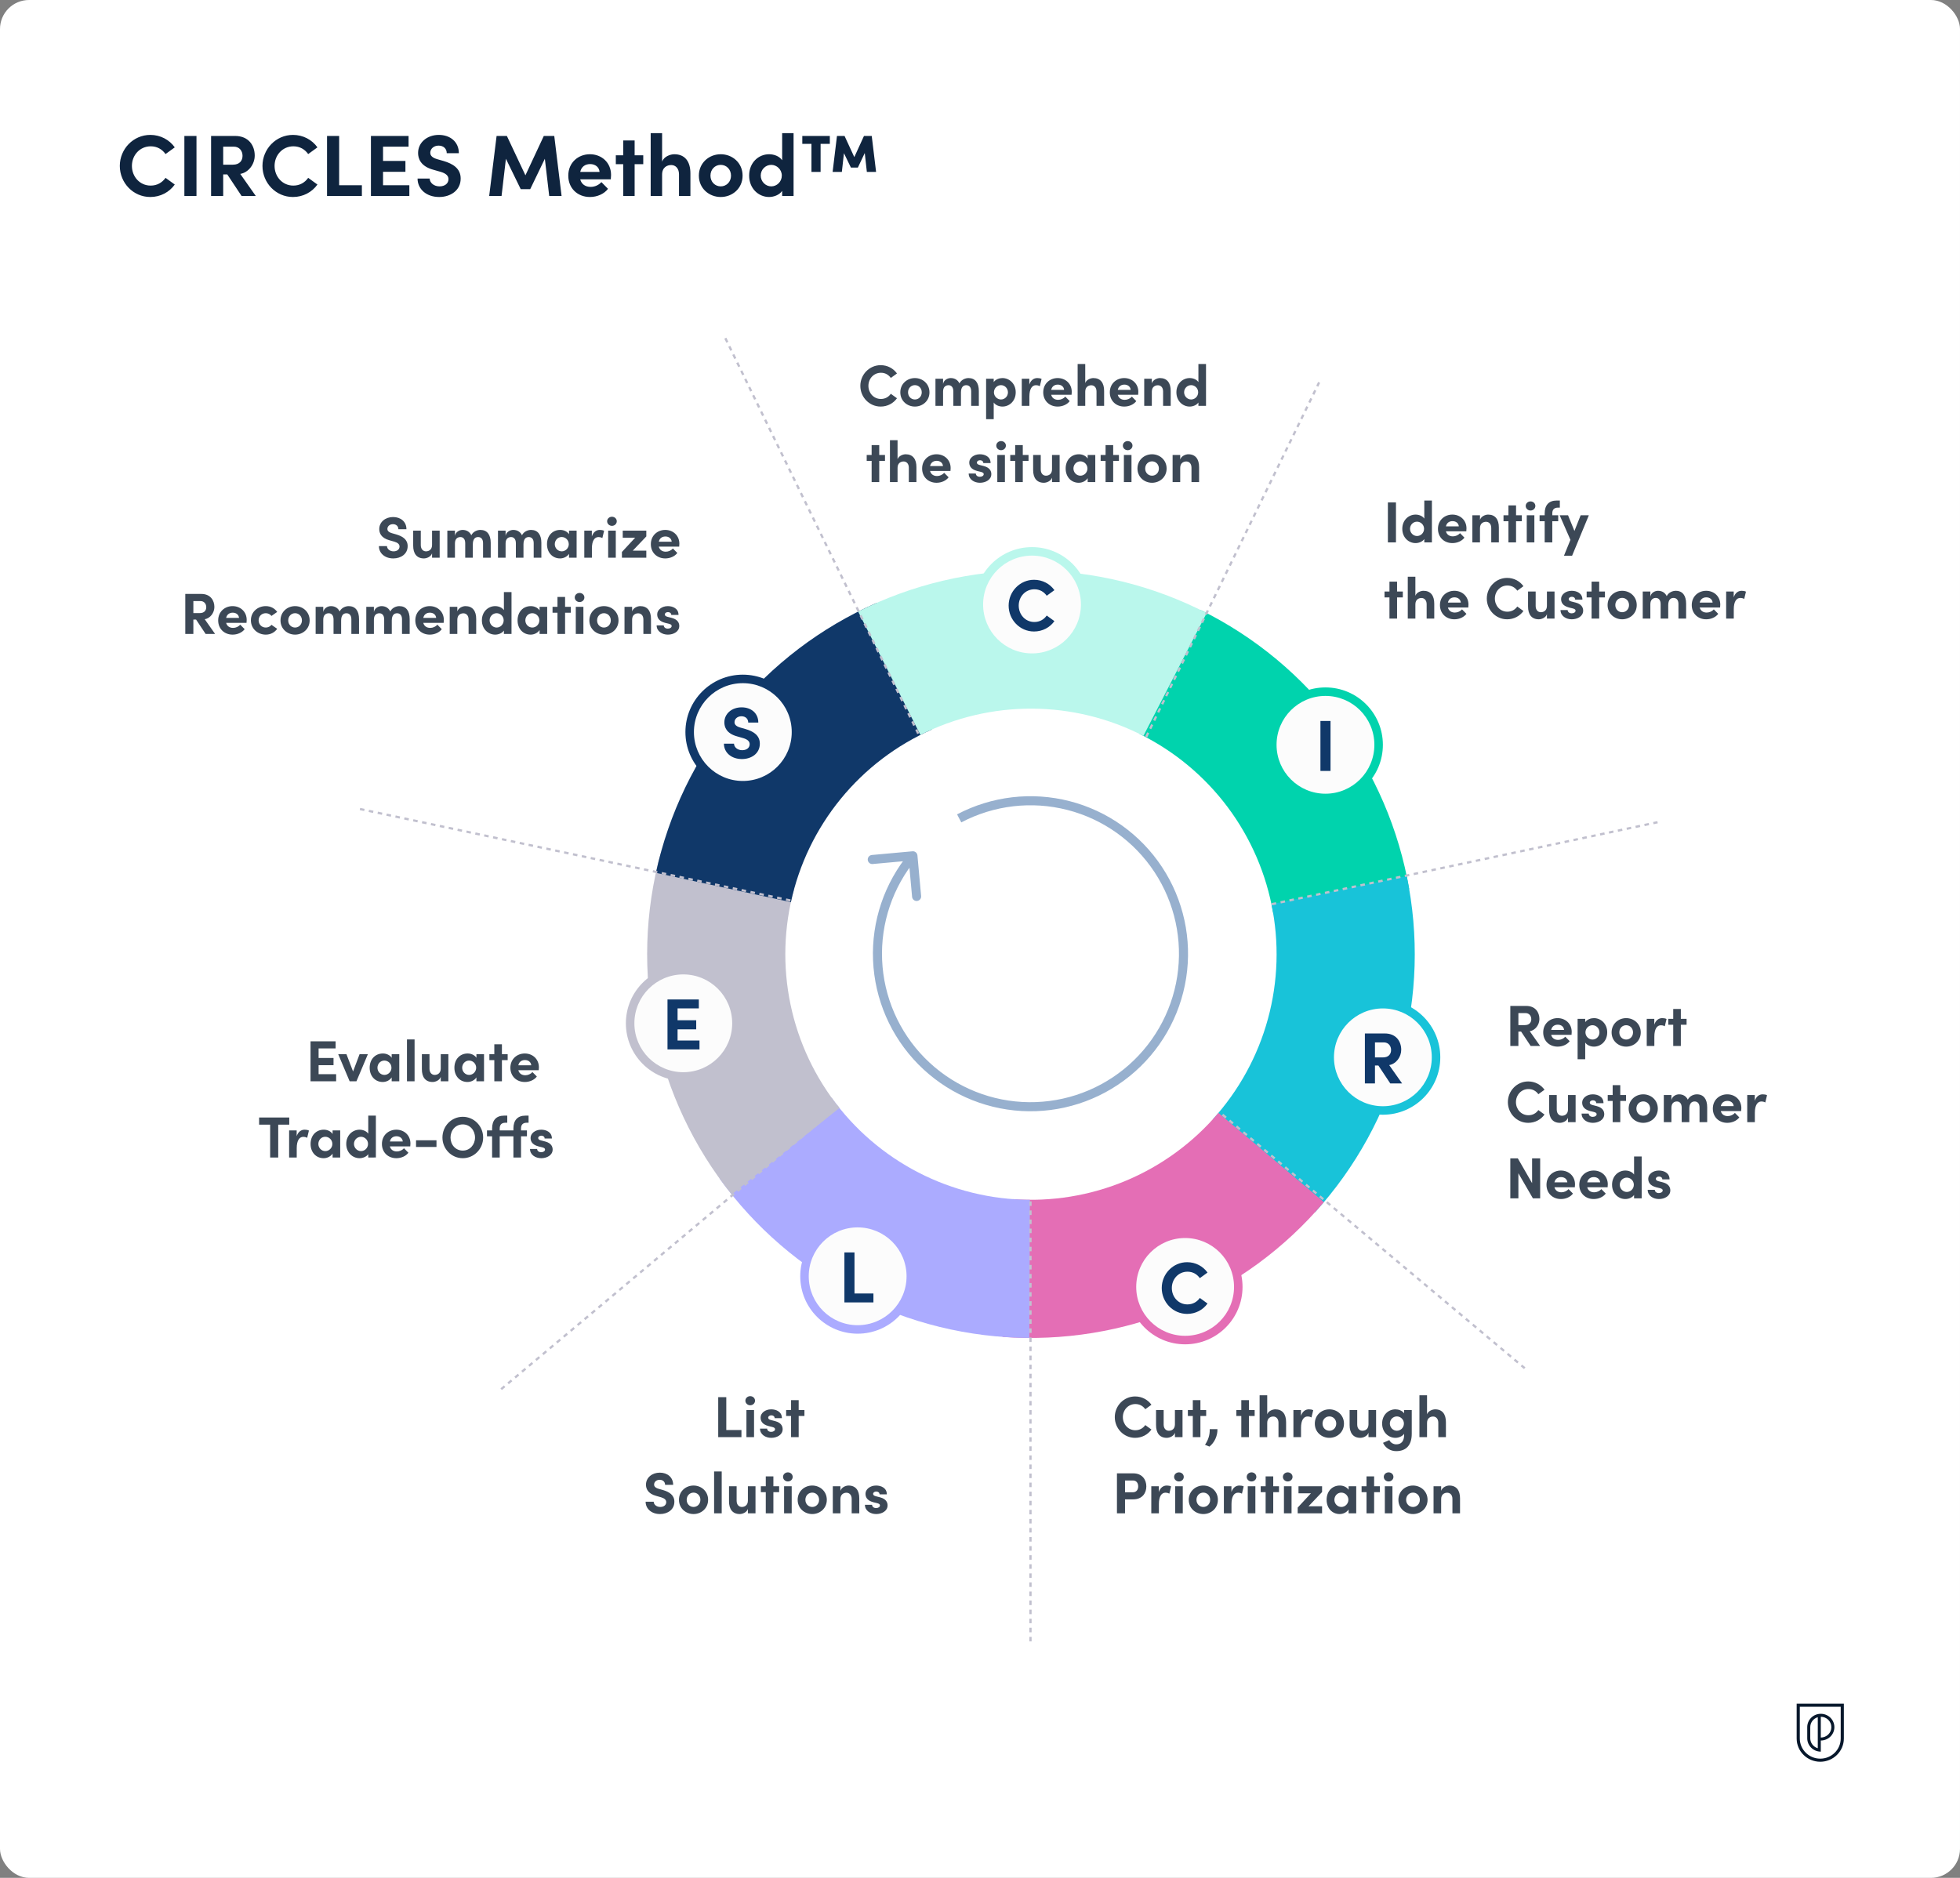 <svg width="1080" height="1035" viewBox="0 0 1080 1035" fill="none" xmlns="http://www.w3.org/2000/svg"><rect x="0" y="0" width="1080" height="1035" fill="#808080" stroke="none"/><rect width="1080" height="1035" rx="16" fill="#fff"/><path d="M82.816 108.576c-9.36.0-16.8-7.728-16.8-17.136.0-9.312 7.44-17.088 16.8-17.088C88.432 74.352 93.328 77.04 96.304 81.216L91.216 84.912C89.344 82.272 86.56 80.64 83.056 80.64c-6 0-10.368 4.896-10.368 10.8S77.008 102.288 83.008 102.288C86.56 102.288 89.344 100.656 91.216 98.016L96.304 101.712C93.328 105.888 88.432 108.576 82.816 108.576zM101.595 108V74.928h6.672V108h-6.672zm31.518.0-7.872-11.856h-2.256V108h-6.672V74.928h13.2c7.584.0 10.848 5.376 10.848 10.8C140.361 90.432 137.049 95.04 132.393 95.856L140.937 108H133.113zM122.985 80.832V90.768H128.313c3.744.0 5.328-2.256 5.328-4.896S131.961 80.832 128.841 80.832H122.985zm38.44 27.744C152.065 108.576 144.625 100.848 144.625 91.44c0-9.312 7.44-17.088 16.8-17.088C167.041 74.352 171.937 77.04 174.913 81.216L169.825 84.912C167.953 82.272 165.169 80.64 161.665 80.64c-6 0-10.368 4.896-10.368 10.8S155.617 102.288 161.617 102.288C165.169 102.288 167.953 100.656 169.825 98.016L174.913 101.712C171.937 105.888 167.041 108.576 161.425 108.576zM186.876 102.096h12.528V108h-19.2V74.928h6.672v27.168zm24.187.0h14.496V108H204.391V74.928h20.736v5.904H211.063v7.872h12.336v6H211.063V102.096zM241.986 108.576C234.93 108.576 230.082 104.208 230.082 98.4h6.672C236.802 100.752 239.106 102.72 242.178 102.72 245.154 102.72 247.122 101.088 247.122 98.736 247.122 96.912 245.778 95.616 242.946 94.752L238.914 93.6C231.666 91.68 230.37 87.312 230.37 84.336 230.37 78.432 235.458 74.352 241.794 74.352c6.24.0 11.04 3.792 11.04 10.08h-6.672C246.162 82.08 244.53 80.256 241.65 80.256 239.058 80.256 237.09 81.984 237.09 84.192 237.09 85.008 237.33 86.688 240.786 87.696l3.696 1.056C249.474 90.24 253.842 92.784 253.842 98.4 253.842 104.976 248.226 108.576 241.986 108.576zM309.441 108H302.625L300.225 87.504 292.161 104.256H286.929L278.769 87.504 276.369 108H269.553L273.633 74.928H279.297l10.224 21.696 10.128-21.696H305.409L309.441 108zm27.264-11.568C336.705 97.056 336.656 97.824 336.561 98.832H319.713C320.385 101.472 322.497 103.008 325.473 103.008c2.304.0 4.512-1.056 5.904-2.64L335.025 104.064C332.913 106.896 329.025 108.576 325.089 108.576c-6.912.0-11.952-4.848-11.952-11.76C313.137 89.568 318.657 85.008 325.041 85.008 331.473 85.008 336.705 89.568 336.705 96.432zM319.713 94.752h10.656C330.177 92.112 328.017 90.432 325.185 90.432 322.593 90.432 320.385 91.728 319.713 94.752zM354.446 85.584V90.48H349.694V108H343.406V90.48H339.326V85.584H343.406v-8.16H349.694v8.16H354.446zM371.551 85.008C377.407 85.008 380.479 88.992 380.431 95.712V108H374.143V96.096C374.143 92.592 372.031 90.96 369.871 90.96 367.615 90.96 364.831 92.208 364.831 96.24V108H358.543V73.392H364.831V89.136C365.791 86.256 369.391 85.008 371.551 85.008zm25.586 23.568C390.753 108.576 385.089 103.872 385.089 96.816 385.089 89.712 390.753 85.008 397.137 85.008S409.185 89.712 409.185 96.816c0 7.056-5.664 11.76-12.048 11.76zM397.137 102.72C400.257 102.72 402.801 100.272 402.801 96.816 402.801 93.312 400.257 90.864 397.137 90.864S391.473 93.312 391.473 96.816C391.473 100.272 394.017 102.72 397.137 102.72zm33.848-29.328H437.273V108H430.985V105.216C429.401 107.52 426.281 108.576 423.785 108.576 418.025 108.576 412.793 103.968 412.793 96.768S418.025 85.008 423.785 85.008C426.377 85.008 429.401 86.016 430.985 88.32V73.392zm-6 29.328C428.057 102.72 430.793 100.176 430.793 96.768c0-3.456-2.88-5.904-5.808-5.904C421.817 90.864 419.177 93.456 419.177 96.768 419.177 100.032 421.817 102.72 424.985 102.72zm17.1-23.424V74.928h15.168V79.296H452.165V94.752H447.125V79.296H442.085zm40.656 15.456H477.653L476.501 84.336 472.709 92.352H468.869L465.029 84.432 463.877 94.752H458.789L461.189 74.928H465.365L470.741 86.592 476.069 74.928H480.341L482.741 94.752z" fill="#0f243e"/><path d="M588.822 443.997 589.445 441.577v0L588.822 443.997zM638.23 479.27 640.316 477.896 638.23 479.27zM651.141 538.588 648.672 538.205h0L651.141 538.588zM620.863 591.205 622.435 593.147 620.863 591.205zM563.091 609.85 562.951 612.344 563.091 609.85zM483.567 529.184 486.064 529.079 483.567 529.184zm21.955-57.727C505.397 470.083 504.182 469.07 502.808 469.195L480.414 471.232C479.04 471.357 478.028 472.573 478.153 473.947S479.493 476.334 480.867 476.209L500.772 474.398 502.583 494.303C502.708 495.677 503.924 496.69 505.298 496.565S507.685 495.224 507.56 493.85L505.522 471.457zm24.169-18.195C547.668 443.795 568.523 441.355 588.2 446.417L589.445 441.577C568.567 436.207 546.437 438.796 527.363 448.84L529.691 453.262zM588.2 446.417C607.876 451.478 624.966 463.679 636.143 480.645L640.316 477.896C628.456 459.894 610.323 446.948 589.445 441.577L588.2 446.417zm47.943 34.228C647.321 497.611 651.787 518.128 648.672 538.205L653.61 538.971C656.915 517.668 652.176 495.898 640.316 477.896L636.143 480.645zM648.672 538.205C645.557 558.282 635.084 576.482 619.292 589.263L622.435 593.147C639.192 579.585 650.305 560.274 653.61 538.971L648.672 538.205zm-29.38 51.058C603.499 602.045 583.516 608.494 563.231 607.355L562.951 612.344C584.475 613.552 605.678 606.709 622.435 593.147L619.292 589.263zm-56.061 18.092C542.946 606.217 523.81 597.573 509.547 583.104L505.988 586.612C521.123 601.964 541.427 611.137 562.951 612.344L563.231 607.355zm-53.684-24.251C495.283 568.636 486.913 549.379 486.064 529.079L481.071 529.288C481.972 550.827 490.854 571.26 505.988 586.612L509.547 583.104zM486.064 529.079C485.215 508.78 491.948 488.891 504.954 473.283L501.115 470.084c-13.8 16.562-20.945 37.665-20.044 59.204L486.064 529.079z" fill="#97b0ce"/><path d="M661.6 336.235C691.535 350.993 717.552 372.627 737.524 399.367c19.972 26.741 33.332 57.828 38.987 90.721L701.475 502.989C697.856 481.937 689.306 462.041 676.524 444.928c-12.782-17.114-29.433-30.96-48.591-40.405L661.6 336.235z" fill="#00d3ad"/><path d="M775.133 482.835C781.933 515.511 780.903 549.331 772.127 581.532 763.352 613.733 747.08 643.4 724.642 668.108L668.279 616.921C682.639 601.109 693.054 582.122 698.67 561.513 704.286 540.905 704.946 519.259 700.594 498.347l74.539-15.512z" fill="#18c3d9"/><path d="M729.508 662.557C707.946 688.032 680.661 708.043 649.883 720.952 619.106 733.862 585.71 739.304 552.426 736.834L558.061 660.906C579.363 662.487 600.736 659.004 620.434 650.742 640.131 642.48 657.594 629.673 671.394 613.369l58.114 49.188z" fill="#e46eb5"/><path d="M567.177 737.412C533.801 737.27 500.934 729.231 471.261 713.952S415.953 676.588 396.451 649.504l61.786-44.489C470.718 622.349 487.125 636.483 506.115 646.262 525.106 656.04 546.141 661.185 567.501 661.276L567.177 737.412z" fill="#ababff"/><path d="M403.154 658.317C382.261 632.29 367.824 601.687 361.024 569.012 354.224 536.337 355.254 502.516 364.03 470.315l73.458 20.019C431.871 510.943 431.212 532.588 435.564 553.5 439.916 574.412 449.155 593.998 462.527 610.655l-59.373 47.662z" fill="#c1c0ce"/><path d="M361.399 481.07C368.478 448.454 383.175 417.976 404.289 392.128c21.114-25.847 48.046-46.331 78.594-59.776l30.67 69.686C494.003 410.643 476.767 423.752 463.253 440.295c-13.513 16.542-22.919 36.048-27.449 56.922L361.399 481.07z" fill="#103869"/><path d="M472.869 337.076c29.802-15.025 62.737-22.783 96.112-22.641C602.356 314.578 635.224 322.617 664.897 337.896l-34.855 67.69C611.052 395.807 590.016 390.662 568.656 390.571 547.296 390.48 526.218 395.445 507.145 405.061l-34.276-67.985z" fill="#baf7ec"/><circle cx="568.664" cy="333.18" r="31.636" fill="#baf7ec"/><circle cx="730.358" cy="410.512" r="31.636" fill="#00d3ad"/><circle cx="761.993" cy="582.751" r="31.636" fill="#18c3d9"/><circle cx="653.026" cy="709.294" r="31.636" fill="#e46eb5"/><circle cx="472.586" cy="703.435" r="31.636" fill="#ababff"/><circle cx="376.507" cy="564.004" r="31.636" fill="#c1c0ce"/><circle cx="409.314" cy="403.482" r="31.636" fill="#103869"/><circle cx="568.665" cy="333.18" r="26.949" fill="#fcfcfc"/><circle cx="730.358" cy="410.512" r="26.949" fill="#fcfcfc"/><circle cx="761.994" cy="582.751" r="26.949" fill="#fcfcfc"/><circle cx="653.027" cy="709.294" r="26.949" fill="#fcfcfc"/><circle cx="472.586" cy="703.435" r="26.949" fill="#fcfcfc"/><circle cx="376.507" cy="564.004" r="26.949" fill="#fcfcfc"/><circle cx="409.314" cy="403.482" r="26.949" fill="#fcfcfc"/><path d="M569.774 348.054C561.978 348.054 555.782 341.619 555.782 333.783c0-7.755 6.196-14.231 13.992-14.231C574.451 319.552 578.528 321.791 581.006 325.269L576.769 328.347C575.21 326.148 572.892 324.789 569.973 324.789 564.977 324.789 561.339 328.867 561.339 333.783 561.339 338.7 564.937 342.818 569.933 342.818 572.892 342.818 575.21 341.459 576.769 339.26L581.006 342.338C578.528 345.816 574.451 348.054 569.774 348.054z" fill="#103869"/><path d="M727.587 424.906V397.364H733.143v27.542H727.587z" fill="#103869"/><path d="M766.07 597.145 759.514 587.271H757.635V597.145H752.078V569.602H763.071C769.387 569.602 772.106 574.08 772.106 578.597 772.106 582.514 769.347 586.352 765.47 587.032L772.585 597.145H766.07zM757.635 574.519V582.794H762.072C765.19 582.794 766.509 580.915 766.509 578.717 766.509 576.518 765.11 574.519 762.512 574.519H757.635z" fill="#103869"/><path d="M654.135 724.168C646.34 724.168 640.144 717.732 640.144 709.897c0-7.755 6.196-14.231 13.991-14.231C658.812 695.666 662.89 697.904 665.368 701.382L661.131 704.46C659.572 702.261 657.253 700.902 654.335 700.902 649.338 700.902 645.701 704.98 645.701 709.897 645.701 714.814 649.298 718.931 654.295 718.931 657.253 718.931 659.572 717.572 661.131 715.373L665.368 718.451C662.89 721.929 658.812 724.168 654.135 724.168z" fill="#103869"/><path d="M470.843 712.913h10.433V717.83h-15.99V690.287H470.843v22.626z" fill="#103869"/><path d="M373.358 573.481h12.073V578.398H367.802V550.855h17.269V555.772H373.358V562.328h10.274V567.325H373.358V573.481z" fill="#103869"/><path d="M408.808 418.356C402.932 418.356 398.894 414.718 398.894 409.881H404.451C404.491 411.84 406.41 413.479 408.968 413.479 411.446 413.479 413.085 412.12 413.085 410.161 413.085 408.642 411.966 407.563 409.608 406.843L406.25 405.884C400.213 404.285 399.134 400.647 399.134 398.169 399.134 393.252 403.371 389.854 408.648 389.854 413.845 389.854 417.842 393.012 417.842 398.249H412.286C412.286 396.29 410.927 394.771 408.528 394.771 406.37 394.771 404.731 396.21 404.731 398.049 404.731 398.728 404.93 400.127 407.809 400.967L410.887 401.846C415.044 403.086 418.682 405.204 418.682 409.881 418.682 415.358 414.005 418.356 408.808 418.356z" fill="#103869"/><path d="M485.264 224.082C479.024 224.082 474.064 218.93 474.064 212.658c0-6.208 4.96-11.392 11.2-11.392C489.008 201.266 492.272 203.058 494.256 205.842l-3.392 2.464C489.616 206.546 487.76 205.458 485.424 205.458 481.424 205.458 478.512 208.722 478.512 212.658c0 3.936 2.88 7.232 6.88 7.232C487.76 219.89 489.616 218.802 490.864 217.042l3.392 2.464C492.272 222.29 489.008 224.082 485.264 224.082zm18.86.0C499.868 224.082 496.092 220.946 496.092 216.242 496.092 211.506 499.868 208.37 504.124 208.37 508.38 208.37 512.156 211.506 512.156 216.242 512.156 220.946 508.38 224.082 504.124 224.082zm0-3.904C506.204 220.178 507.9 218.546 507.9 216.242 507.9 213.906 506.204 212.274 504.124 212.274 502.044 212.274 500.348 213.906 500.348 216.242 500.348 218.546 502.044 220.178 504.124 220.178zM533.665 208.37C537.409 208.37 539.361 211.026 539.361 215.506V223.698H535.137V215.634C535.137 213.298 533.921 212.306 532.449 212.306 530.657 212.274 529.505 213.554 529.505 216.338V223.698H525.313v-8C525.313 213.33 524.097 212.306 522.689 212.306 521.185 212.306 519.649 213.138 519.649 215.826V223.698H515.457V208.754H519.649V211.666C519.969 209.458 522.177 208.37 523.873 208.37 526.081 208.37 527.777 209.426 528.673 211.314 529.761 209.138 532.097 208.37 533.665 208.37zm18.691.0C556.196 208.37 559.684 211.442 559.684 216.21 559.684 221.042 556.196 224.082 552.356 224.082 550.66 224.082 548.612 223.378 547.556 221.842v9.184H543.364V208.754H547.556V210.578C548.612 209.074 550.66 208.37 552.356 208.37zM551.556 220.178C553.668 220.178 555.396 218.45 555.396 216.242S553.668 212.274 551.556 212.274C549.508 212.274 547.684 213.97 547.684 216.242 547.684 218.514 549.604 220.178 551.556 220.178zM571.564 208.37C572.364 208.37 573.26 208.498 573.932 208.85L572.972 212.85C572.076 212.37 571.34 212.306 570.828 212.306 568.684 212.306 567.212 214.322 567.212 218.578v5.12H563.02V208.754H567.18V211.954C568.012 209.458 569.708 208.37 571.564 208.37zM590.555 215.986C590.555 216.402 590.523 216.914 590.459 217.586H579.227C579.675 219.346 581.083 220.37 583.067 220.37 584.603 220.37 586.075 219.666 587.003 218.61L589.435 221.074C588.027 222.962 585.435 224.082 582.811 224.082 578.203 224.082 574.843 220.85 574.843 216.242 574.843 211.41 578.523 208.37 582.779 208.37 587.067 208.37 590.555 211.41 590.555 215.986zM579.227 214.866H586.331C586.203 213.106 584.763 211.986 582.875 211.986 581.147 211.986 579.675 212.85 579.227 214.866zM602.473 208.37C606.377 208.37 608.425 211.026 608.393 215.506V223.698H604.201V215.762C604.201 213.426 602.793 212.338 601.353 212.338 599.849 212.338 597.993 213.17 597.993 215.858v7.84H593.801V200.626H597.993v10.496C598.633 209.202 601.033 208.37 602.473 208.37zM627.242 215.986C627.242 216.402 627.21 216.914 627.146 217.586H615.914C616.362 219.346 617.77 220.37 619.754 220.37 621.29 220.37 622.762 219.666 623.69 218.61L626.122 221.074C624.714 222.962 622.122 224.082 619.498 224.082 614.89 224.082 611.53 220.85 611.53 216.242 611.53 211.41 615.21 208.37 619.466 208.37 623.754 208.37 627.242 211.41 627.242 215.986zM615.914 214.866H623.018C622.89 213.106 621.45 211.986 619.562 211.986 617.834 211.986 616.362 212.85 615.914 214.866zM639.161 208.37C643.065 208.37 645.113 211.026 645.081 215.506V223.698H640.889V215.73C640.889 213.394 639.481 212.338 638.041 212.338 636.537 212.338 634.681 213.138 634.681 215.858v7.84H630.489V208.754H634.681V211.282C635.321 209.266 637.689 208.37 639.161 208.37zM660.346 200.626H664.538v23.072H660.346V221.842C659.29 223.378 657.21 224.082 655.546 224.082 651.706 224.082 648.218 221.01 648.218 216.21 648.218 211.41 651.706 208.37 655.546 208.37 657.274 208.37 659.29 209.042 660.346 210.578v-9.952zm-4 19.552C658.394 220.178 660.218 218.482 660.218 216.21 660.218 213.906 658.298 212.274 656.346 212.274 654.234 212.274 652.474 214.002 652.474 216.21 652.474 218.386 654.234 220.178 656.346 220.178zM487.648 250.754V254.018H484.48v11.68H480.288v-11.68H477.568V250.754H480.288v-5.44H484.48v5.44H487.648zM499.051 250.37C502.955 250.37 505.003 253.026 504.971 257.506V265.698H500.779V257.762C500.779 255.426 499.371 254.338 497.931 254.338 496.427 254.338 494.571 255.17 494.571 257.858V265.698H490.379V242.626H494.571v10.496C495.211 251.202 497.611 250.37 499.051 250.37zM523.82 257.986C523.82 258.402 523.788 258.914 523.724 259.586H512.492C512.94 261.346 514.348 262.37 516.332 262.37 517.868 262.37 519.34 261.666 520.268 260.61L522.7 263.074C521.292 264.962 518.7 266.082 516.076 266.082 511.468 266.082 508.108 262.85 508.108 258.242 508.108 253.41 511.788 250.37 516.044 250.37 520.332 250.37 523.82 253.41 523.82 257.986zM512.492 256.866H519.596C519.468 255.106 518.028 253.986 516.14 253.986 514.412 253.986 512.94 254.85 512.492 256.866zM539.972 266.082C536.836 266.082 533.796 264.29 533.764 260.994H537.7C537.7 261.858 538.436 262.786 539.908 262.786 541.124 262.786 542.052 262.178 542.052 261.314 542.052 260.674 541.54 260.354 540.42 260.066L538.436 259.586C534.596 258.562 534.084 256.418 534.084 254.85 534.084 252.546 536.484 250.37 539.94 250.37 542.66 250.37 545.86 251.682 545.828 255.234h-4C541.828 254.21 540.996 253.666 540.004 253.666 539.044 253.666 538.276 254.21 538.276 254.978 538.276 255.682 538.916 256.034 539.748 256.258L542.212 256.898C545.796 257.858 546.244 260.098 546.244 261.314 546.244 264.45 543.044 266.082 539.972 266.082zm11.644-17.952C550.176 248.13 548.96 247.01 548.96 245.602 548.96 244.194 550.176 243.106 551.616 243.106 553.088 243.106 554.272 244.194 554.272 245.602 554.272 247.01 553.088 248.13 551.616 248.13zM549.536 265.698V250.754H553.728v14.944H549.536zm17.206-14.944V254.018H563.574v11.68H559.382v-11.68H556.662V250.754H559.382v-5.44H563.574v5.44H566.742zM579.681 250.754H583.873v14.944H579.681V263.266C579.041 265.218 576.673 266.082 575.201 266.082 571.297 266.082 569.249 263.458 569.281 258.978V250.754H573.473V258.754C573.473 261.09 574.881 262.178 576.321 262.178 577.825 262.178 579.681 261.346 579.681 258.658V250.754zm19.649.0H603.522v14.944H599.33V263.554C598.338 265.09 596.418 266.082 594.402 266.082 590.274 266.082 587.202 262.882 587.202 258.242 587.202 253.602 590.21 250.37 594.498 250.37 596.418 250.37 598.338 251.202 599.33 252.738V250.754zm-4 11.424C597.442 262.178 599.202 260.386 599.202 258.242 599.202 255.97 597.378 254.274 595.298 254.274 593.122 254.274 591.49 256.066 591.49 258.242 591.49 260.322 593.122 262.178 595.33 262.178zM616.554 250.754V254.018H613.386v11.68H609.194v-11.68H606.474V250.754H609.194v-5.44H613.386v5.44H616.554zM621.366 248.13C619.926 248.13 618.71 247.01 618.71 245.602 618.71 244.194 619.926 243.106 621.366 243.106 622.838 243.106 624.022 244.194 624.022 245.602 624.022 247.01 622.838 248.13 621.366 248.13zM619.286 265.698V250.754H623.478v14.944H619.286zM634.796 266.082C630.54 266.082 626.764 262.946 626.764 258.242 626.764 253.506 630.54 250.37 634.796 250.37 639.052 250.37 642.828 253.506 642.828 258.242 642.828 262.946 639.052 266.082 634.796 266.082zm0-3.904C636.876 262.178 638.572 260.546 638.572 258.242 638.572 255.906 636.876 254.274 634.796 254.274 632.716 254.274 631.02 255.906 631.02 258.242 631.02 260.546 632.716 262.178 634.796 262.178zm20.005-11.808C658.705 250.37 660.753 253.026 660.721 257.506V265.698H656.529V257.73C656.529 255.394 655.121 254.338 653.681 254.338 652.177 254.338 650.321 255.138 650.321 257.858V265.698H646.129V250.754H650.321V253.282C650.961 251.266 653.329 250.37 654.801 250.37z" fill="#3c4856"/><path d="M764.757 298.947V276.899H769.205v22.048H764.757zm20.062-23.072H789.011v23.072H784.819V297.091C783.763 298.627 781.683 299.331 780.019 299.331 776.179 299.331 772.691 296.259 772.691 291.459S776.179 283.619 780.019 283.619C781.747 283.619 783.763 284.291 784.819 285.827v-9.952zm-4 19.552C782.867 295.427 784.691 293.731 784.691 291.459 784.691 289.155 782.771 287.523 780.819 287.523 778.707 287.523 776.947 289.251 776.947 291.459 776.947 293.635 778.707 295.427 780.819 295.427zM808.059 291.235C808.059 291.651 808.027 292.163 807.963 292.835H796.731C797.179 294.595 798.587 295.619 800.571 295.619 802.107 295.619 803.579 294.915 804.507 293.859L806.939 296.323C805.531 298.211 802.939 299.331 800.315 299.331 795.707 299.331 792.347 296.099 792.347 291.491 792.347 286.659 796.027 283.619 800.283 283.619 804.571 283.619 808.059 286.659 808.059 291.235zm-11.328-1.12H803.835C803.707 288.355 802.267 287.235 800.379 287.235 798.651 287.235 797.179 288.099 796.731 290.115zM819.978 283.619C823.882 283.619 825.93 286.275 825.898 290.755V298.947H821.706V290.979C821.706 288.643 820.298 287.587 818.858 287.587 817.354 287.587 815.498 288.387 815.498 291.107V298.947H811.306V284.003H815.498V286.531C816.138 284.515 818.506 283.619 819.978 283.619zM838.543 284.003V287.267H835.375v11.68H831.183v-11.68H828.463V284.003H831.183v-5.44H835.375v5.44H838.543zM843.355 281.379C841.915 281.379 840.699 280.259 840.699 278.851S841.915 276.355 843.355 276.355C844.827 276.355 846.011 277.443 846.011 278.851S844.827 281.379 843.355 281.379zM841.275 298.947V284.003H845.467v14.944H841.275zm17.27-19.168C856.145 279.779 855.377 281.091 855.345 282.883v1.12H858.609V287.267H855.345v11.68H851.153v-11.68H848.337V284.003H851.153V282.915C851.153 278.435 853.457 275.875 857.713 275.875H859.505v3.904H858.545zM870.969 284.003H875.481L866.265 306.275H861.785L865.337 297.539 859.417 284.003H864.025L867.545 292.643 870.969 284.003zM772.981 326.003V329.267H769.813v11.68H765.621v-11.68H762.901V326.003H765.621v-5.44H769.813v5.44H772.981zM784.384 325.619C788.288 325.619 790.336 328.275 790.304 332.755V340.947H786.112V333.011C786.112 330.675 784.704 329.587 783.264 329.587 781.76 329.587 779.904 330.419 779.904 333.107V340.947H775.712V317.875H779.904v10.496C780.544 326.451 782.944 325.619 784.384 325.619zM809.153 333.235C809.153 333.651 809.121 334.163 809.057 334.835H797.825C798.273 336.595 799.681 337.619 801.665 337.619 803.201 337.619 804.673 336.915 805.601 335.859L808.033 338.323C806.625 340.211 804.033 341.331 801.409 341.331 796.801 341.331 793.441 338.099 793.441 333.491 793.441 328.659 797.121 325.619 801.377 325.619 805.665 325.619 809.153 328.659 809.153 333.235zm-11.328-1.12H804.929C804.801 330.355 803.361 329.235 801.473 329.235 799.745 329.235 798.273 330.099 797.825 332.115zM830.457 341.331C824.217 341.331 819.257 336.179 819.257 329.907 819.257 323.699 824.217 318.515 830.457 318.515 834.201 318.515 837.465 320.307 839.449 323.091L836.057 325.555C834.809 323.795 832.953 322.707 830.617 322.707 826.617 322.707 823.705 325.971 823.705 329.907 823.705 333.843 826.585 337.139 830.585 337.139 832.953 337.139 834.809 336.051 836.057 334.291L839.449 336.755C837.465 339.539 834.201 341.331 830.457 341.331zm21.932-15.328H856.581v14.944H852.389V338.515C851.749 340.467 849.381 341.331 847.909 341.331 844.005 341.331 841.957 338.707 841.989 334.227V326.003H846.181v8C846.181 336.339 847.589 337.427 849.029 337.427 850.533 337.427 852.389 336.595 852.389 333.907v-7.904zm13.697 15.328C862.95 341.331 859.91 339.539 859.878 336.243H863.814C863.814 337.107 864.55 338.035 866.022 338.035 867.238 338.035 868.166 337.427 868.166 336.563 868.166 335.923 867.654 335.603 866.534 335.315L864.55 334.835C860.71 333.811 860.198 331.667 860.198 330.099 860.198 327.795 862.598 325.619 866.054 325.619 868.774 325.619 871.974 326.931 871.942 330.483h-4C867.942 329.459 867.11 328.915 866.118 328.915 865.158 328.915 864.39 329.459 864.39 330.227 864.39 330.931 865.03 331.283 865.862 331.507L868.326 332.147C871.91 333.107 872.358 335.347 872.358 336.563 872.358 339.699 869.158 341.331 866.086 341.331zm18.27-15.328V329.267H881.188v11.68H876.996v-11.68H874.276V326.003H876.996v-5.44H881.188v5.44H884.356zM893.847 341.331C889.591 341.331 885.815 338.195 885.815 333.491 885.815 328.755 889.591 325.619 893.847 325.619S901.879 328.755 901.879 333.491C901.879 338.195 898.103 341.331 893.847 341.331zm0-3.904C895.927 337.427 897.623 335.795 897.623 333.491 897.623 331.155 895.927 329.523 893.847 329.523 891.767 329.523 890.071 331.155 890.071 333.491 890.071 335.795 891.767 337.427 893.847 337.427zm29.542-11.808C927.133 325.619 929.085 328.275 929.085 332.755V340.947H924.861V332.883C924.861 330.547 923.645 329.555 922.173 329.555 920.381 329.523 919.229 330.803 919.229 333.587V340.947H915.037v-8C915.037 330.579 913.821 329.555 912.413 329.555 910.909 329.555 909.373 330.387 909.373 333.075V340.947H905.181V326.003H909.373V328.915C909.693 326.707 911.901 325.619 913.597 325.619 915.805 325.619 917.501 326.675 918.397 328.563 919.485 326.387 921.821 325.619 923.389 325.619zM947.903 333.235C947.903 333.651 947.871 334.163 947.807 334.835H936.575C937.023 336.595 938.431 337.619 940.415 337.619 941.951 337.619 943.423 336.915 944.351 335.859L946.783 338.323C945.375 340.211 942.783 341.331 940.159 341.331 935.551 341.331 932.191 338.099 932.191 333.491 932.191 328.659 935.871 325.619 940.127 325.619 944.415 325.619 947.903 328.659 947.903 333.235zm-11.328-1.12H943.679C943.551 330.355 942.111 329.235 940.223 329.235 938.495 329.235 937.023 330.099 936.575 332.115zM959.694 325.619C960.494 325.619 961.39 325.747 962.062 326.099L961.102 330.099C960.206 329.619 959.47 329.555 958.958 329.555 956.814 329.555 955.342 331.571 955.342 335.827v5.12H951.15V326.003H955.31V329.203C956.142 326.707 957.838 325.619 959.694 325.619z" fill="#3c4856"/><path d="M843.414 576.475 838.166 568.571H836.662v7.904H832.214V554.427H841.014C846.07 554.427 848.246 558.011 848.246 561.627 848.246 564.763 846.038 567.835 842.934 568.379L848.63 576.475H843.414zM836.662 558.363V564.987H840.214C842.71 564.987 843.766 563.483 843.766 561.723S842.646 558.363 840.566 558.363h-3.904zm29.386 10.4C866.048 569.179 866.016 569.691 865.952 570.363H854.72C855.168 572.123 856.576 573.147 858.56 573.147 860.096 573.147 861.568 572.443 862.496 571.387L864.928 573.851C863.52 575.739 860.928 576.859 858.304 576.859 853.696 576.859 850.336 573.627 850.336 569.019 850.336 564.187 854.016 561.147 858.272 561.147 862.56 561.147 866.048 564.187 866.048 568.763zm-11.328-1.12H861.824C861.696 565.883 860.256 564.763 858.368 564.763 856.64 564.763 855.168 565.627 854.72 567.643zM878.287 561.147C882.127 561.147 885.615 564.219 885.615 568.987 885.615 573.819 882.127 576.859 878.287 576.859 876.591 576.859 874.543 576.155 873.487 574.619V583.803H869.295V561.531H873.487V563.355C874.543 561.851 876.591 561.147 878.287 561.147zM877.487 572.955C879.599 572.955 881.327 571.227 881.327 569.019S879.599 565.051 877.487 565.051C875.439 565.051 873.615 566.747 873.615 569.019S875.535 572.955 877.487 572.955zm18.568 3.904C891.799 576.859 888.023 573.723 888.023 569.019 888.023 564.283 891.799 561.147 896.055 561.147 900.311 561.147 904.087 564.283 904.087 569.019 904.087 573.723 900.311 576.859 896.055 576.859zm0-3.904C898.135 572.955 899.831 571.323 899.831 569.019 899.831 566.683 898.135 565.051 896.055 565.051 893.975 565.051 892.279 566.683 892.279 569.019 892.279 571.323 893.975 572.955 896.055 572.955zM915.932 561.147C916.732 561.147 917.628 561.275 918.3 561.627L917.34 565.627C916.444 565.147 915.708 565.083 915.196 565.083 913.052 565.083 911.58 567.099 911.58 571.355v5.12H907.388V561.531H911.548V564.731C912.38 562.235 914.076 561.147 915.932 561.147zM929.345 561.531V564.795H926.177V576.475H921.985V564.795H919.265V561.531H921.985V556.091H926.177V561.531H929.345zM842.07 618.859C835.83 618.859 830.87 613.707 830.87 607.435 830.87 601.227 835.83 596.043 842.07 596.043 845.814 596.043 849.078 597.835 851.062 600.619L847.67 603.083C846.422 601.323 844.566 600.235 842.23 600.235 838.23 600.235 835.318 603.499 835.318 607.435 835.318 611.371 838.198 614.667 842.198 614.667 844.566 614.667 846.422 613.579 847.67 611.819L851.062 614.283C849.078 617.067 845.814 618.859 842.07 618.859zM864.003 603.531H868.195V618.475H864.003V616.043C863.363 617.995 860.995 618.859 859.523 618.859 855.619 618.859 853.571 616.235 853.603 611.755V603.531H857.795v8C857.795 613.867 859.203 614.955 860.643 614.955 862.147 614.955 864.003 614.123 864.003 611.435v-7.904zM877.7 618.859C874.564 618.859 871.524 617.067 871.492 613.771H875.428C875.428 614.635 876.164 615.563 877.636 615.563 878.852 615.563 879.78 614.955 879.78 614.091 879.78 613.451 879.268 613.131 878.148 612.843L876.164 612.363C872.324 611.339 871.812 609.195 871.812 607.627 871.812 605.323 874.212 603.147 877.668 603.147 880.388 603.147 883.588 604.459 883.556 608.011h-4C879.556 606.987 878.724 606.443 877.732 606.443 876.772 606.443 876.004 606.987 876.004 607.755 876.004 608.459 876.644 608.811 877.476 609.035L879.94 609.675C883.524 610.635 883.972 612.875 883.972 614.091 883.972 617.227 880.772 618.859 877.7 618.859zM895.97 603.531V606.795H892.802V618.475H888.61V606.795H885.89V603.531H888.61V598.091H892.802V603.531H895.97zM905.461 618.859C901.205 618.859 897.429 615.723 897.429 611.019 897.429 606.283 901.205 603.147 905.461 603.147S913.493 606.283 913.493 611.019C913.493 615.723 909.717 618.859 905.461 618.859zm0-3.904C907.541 614.955 909.237 613.323 909.237 611.019 909.237 608.683 907.541 607.051 905.461 607.051S901.685 608.683 901.685 611.019C901.685 613.323 903.381 614.955 905.461 614.955zm29.542-11.808C938.747 603.147 940.699 605.803 940.699 610.283V618.475H936.475V610.411C936.475 608.075 935.259 607.083 933.787 607.083 931.995 607.051 930.843 608.331 930.843 611.115V618.475H926.651v-8C926.651 608.107 925.435 607.083 924.027 607.083 922.523 607.083 920.987 607.915 920.987 610.603V618.475H916.795V603.531H920.987V606.443C921.307 604.235 923.515 603.147 925.211 603.147 927.419 603.147 929.115 604.203 930.011 606.091 931.099 603.915 933.435 603.147 935.003 603.147zM959.517 610.763C959.517 611.179 959.485 611.691 959.421 612.363H948.189C948.637 614.123 950.045 615.147 952.029 615.147 953.565 615.147 955.037 614.443 955.965 613.387L958.397 615.851C956.989 617.739 954.397 618.859 951.773 618.859 947.165 618.859 943.805 615.627 943.805 611.019 943.805 606.187 947.485 603.147 951.741 603.147 956.029 603.147 959.517 606.187 959.517 610.763zM948.189 609.643H955.293C955.165 607.883 953.725 606.763 951.837 606.763 950.109 606.763 948.637 607.627 948.189 609.643zM971.307 603.147C972.107 603.147 973.003 603.275 973.675 603.627L972.715 607.627C971.819 607.147 971.083 607.083 970.571 607.083 968.427 607.083 966.955 609.099 966.955 613.355v5.12H962.763V603.531H966.923V606.731C967.755 604.235 969.451 603.147 971.307 603.147zm-127.093 35.28H848.662v22.048h-4L836.662 646.651V660.475H832.214V638.427H836.342L844.214 652.091V638.427zM867.861 652.763C867.861 653.179 867.829 653.691 867.765 654.363H856.533C856.981 656.123 858.389 657.147 860.373 657.147 861.909 657.147 863.381 656.443 864.309 655.387L866.741 657.851C865.333 659.739 862.741 660.859 860.117 660.859 855.509 660.859 852.149 657.627 852.149 653.019 852.149 648.187 855.829 645.147 860.085 645.147 864.373 645.147 867.861 648.187 867.861 652.763zm-11.328-1.12H863.637C863.509 649.883 862.069 648.763 860.181 648.763 858.453 648.763 856.981 649.627 856.533 651.643zm29.39 1.12C885.923 653.179 885.891 653.691 885.827 654.363H874.595C875.043 656.123 876.451 657.147 878.435 657.147 879.971 657.147 881.443 656.443 882.371 655.387L884.803 657.851C883.395 659.739 880.803 660.859 878.179 660.859 873.571 660.859 870.211 657.627 870.211 653.019 870.211 648.187 873.891 645.147 878.147 645.147 882.435 645.147 885.923 648.187 885.923 652.763zm-11.328-1.12H881.699C881.571 649.883 880.131 648.763 878.243 648.763 876.515 648.763 875.043 649.627 874.595 651.643zm25.807-14.24H904.594v23.072H900.402V658.619C899.346 660.155 897.266 660.859 895.602 660.859 891.762 660.859 888.274 657.787 888.274 652.987 888.274 648.187 891.762 645.147 895.602 645.147 897.33 645.147 899.346 645.819 900.402 647.355v-9.952zm-4 19.552C898.45 656.955 900.274 655.259 900.274 652.987 900.274 650.683 898.354 649.051 896.402 649.051 894.29 649.051 892.53 650.779 892.53 652.987 892.53 655.163 894.29 656.955 896.402 656.955zm17.704 3.904C910.97 660.859 907.93 659.067 907.898 655.771H911.834C911.834 656.635 912.57 657.563 914.042 657.563 915.258 657.563 916.186 656.955 916.186 656.091 916.186 655.451 915.674 655.131 914.554 654.843L912.57 654.363C908.73 653.339 908.218 651.195 908.218 649.627 908.218 647.323 910.618 645.147 914.074 645.147 916.794 645.147 919.994 646.459 919.962 650.011h-4C915.962 648.987 915.13 648.443 914.138 648.443 913.178 648.443 912.41 648.987 912.41 649.755 912.41 650.459 913.05 650.811 913.882 651.035L916.346 651.675C919.93 652.635 920.378 654.875 920.378 656.091 920.378 659.227 917.178 660.859 914.106 660.859z" fill="#3c4856"/><path d="M625.473 792.475C619.233 792.475 614.273 787.323 614.273 781.051 614.273 774.843 619.233 769.659 625.473 769.659 629.217 769.659 632.481 771.451 634.465 774.235L631.073 776.699C629.825 774.939 627.969 773.851 625.633 773.851 621.633 773.851 618.721 777.115 618.721 781.051 618.721 784.987 621.601 788.283 625.601 788.283 627.969 788.283 629.825 787.195 631.073 785.435L634.465 787.899C632.481 790.683 629.217 792.475 625.473 792.475zm21.933-15.328H651.598v14.944H647.406V789.659C646.766 791.611 644.398 792.475 642.926 792.475 639.022 792.475 636.974 789.851 637.006 785.371V777.147H641.198v8C641.198 787.483 642.606 788.571 644.046 788.571 645.55 788.571 647.406 787.739 647.406 785.051v-7.904zM664.623 777.147V780.411H661.455V792.091H657.263V780.411H654.543V777.147H657.263V771.707H661.455V777.147H664.623zM666.416 797.307 663.984 796.283C665.584 793.979 666.736 791.035 666.576 787.675H670.832C670.96 791.355 669.168 795.131 666.416 797.307zm24.925-20.16V780.411H688.173V792.091H683.981V780.411H681.261V777.147H683.981V771.707H688.173V777.147H691.341zM702.745 776.763C706.649 776.763 708.697 779.419 708.665 783.899V792.091H704.473V784.155C704.473 781.819 703.065 780.731 701.625 780.731 700.121 780.731 698.265 781.563 698.265 784.251V792.091H694.073V769.019H698.265v10.496C698.905 777.595 701.305 776.763 702.745 776.763zm18.497.0C722.042 776.763 722.938 776.891 723.61 777.243L722.65 781.243C721.754 780.763 721.018 780.699 720.506 780.699 718.362 780.699 716.89 782.715 716.89 786.971v5.12H712.698V777.147H716.858V780.347C717.69 777.851 719.386 776.763 721.242 776.763zm11.278 15.712C728.264 792.475 724.488 789.339 724.488 784.635 724.488 779.899 728.264 776.763 732.52 776.763S740.552 779.899 740.552 784.635C740.552 789.339 736.776 792.475 732.52 792.475zm0-3.904C734.6 788.571 736.296 786.939 736.296 784.635 736.296 782.299 734.6 780.667 732.52 780.667 730.44 780.667 728.744 782.299 728.744 784.635 728.744 786.939 730.44 788.571 732.52 788.571zm21.542-11.424H758.254v14.944H754.062V789.659C753.422 791.611 751.054 792.475 749.582 792.475 745.678 792.475 743.63 789.851 743.662 785.371V777.147H747.854v8C747.854 787.483 749.262 788.571 750.702 788.571 752.206 788.571 754.062 787.739 754.062 785.051v-7.904zm19.649.0H777.903v13.088C777.903 796.763 774.607 799.803 769.327 799.803 766.127 799.803 763.343 798.011 762.063 795.227L765.551 793.723C766.191 795.099 767.727 796.059 769.327 796.059 772.015 796.059 773.711 794.555 773.711 790.683V790.267C772.623 791.739 770.575 792.475 768.911 792.475 765.071 792.475 761.583 789.403 761.583 784.603 761.583 779.803 765.071 776.763 768.911 776.763 770.607 776.763 772.623 777.467 773.711 778.939V777.147zm-4 11.424C771.759 788.571 773.583 786.875 773.583 784.603 773.583 782.299 771.663 780.667 769.711 780.667 767.599 780.667 765.839 782.395 765.839 784.603 765.839 786.779 767.599 788.571 769.711 788.571zm21.096-11.808C794.711 776.763 796.759 779.419 796.727 783.899V792.091H792.535V784.155C792.535 781.819 791.127 780.731 789.687 780.731 788.183 780.731 786.327 781.563 786.327 784.251V792.091H782.135V769.019H786.327v10.496C786.967 777.595 789.367 776.763 790.807 776.763zm-166.354 35.28C629.445 812.043 631.653 815.627 631.653 819.243 631.653 822.859 629.445 826.379 624.453 826.379H619.909V834.091H615.461V812.043H624.453zM624.229 822.475C626.373 822.475 627.173 820.811 627.173 819.243 627.173 817.643 626.373 815.979 624.293 815.979H619.909V822.475H624.229zM642.929 818.763C643.729 818.763 644.625 818.891 645.297 819.243L644.337 823.243C643.441 822.763 642.705 822.699 642.193 822.699 640.049 822.699 638.577 824.715 638.577 828.971v5.12H634.385V819.147H638.545V822.347C639.377 819.851 641.073 818.763 642.929 818.763zM649.621 816.523C648.181 816.523 646.965 815.403 646.965 813.995S648.181 811.499 649.621 811.499C651.093 811.499 652.277 812.587 652.277 813.995S651.093 816.523 649.621 816.523zM647.541 834.091V819.147H651.733v14.944H647.541zM663.052 834.475C658.796 834.475 655.02 831.339 655.02 826.635 655.02 821.899 658.796 818.763 663.052 818.763S671.084 821.899 671.084 826.635C671.084 831.339 667.308 834.475 663.052 834.475zm0-3.904C665.132 830.571 666.828 828.939 666.828 826.635 666.828 824.299 665.132 822.667 663.052 822.667 660.972 822.667 659.276 824.299 659.276 826.635 659.276 828.939 660.972 830.571 663.052 830.571zm19.877-11.808C683.729 818.763 684.625 818.891 685.297 819.243L684.337 823.243C683.441 822.763 682.705 822.699 682.193 822.699 680.049 822.699 678.577 824.715 678.577 828.971v5.12H674.385V819.147H678.545V822.347C679.377 819.851 681.073 818.763 682.929 818.763zM689.621 816.523C688.181 816.523 686.965 815.403 686.965 813.995S688.181 811.499 689.621 811.499C691.093 811.499 692.277 812.587 692.277 813.995S691.093 816.523 689.621 816.523zM687.541 834.091V819.147H691.733v14.944H687.541zm17.207-14.944V822.411H701.58V834.091H697.388V822.411H694.668V819.147H697.388V813.707H701.58V819.147H704.748zM709.559 816.523C708.119 816.523 706.903 815.403 706.903 813.995S708.119 811.499 709.559 811.499C711.031 811.499 712.215 812.587 712.215 813.995S711.031 816.523 709.559 816.523zM707.479 834.091V819.147H711.671v14.944H707.479zm21.014-14.944V822.347L721.037 830.187H728.493v3.904H715.053V830.923L722.349 823.051H715.501v-3.904H728.493zM743.117 819.147H747.309v14.944H743.117V831.947C742.125 833.483 740.205 834.475 738.189 834.475 734.061 834.475 730.989 831.275 730.989 826.635S733.997 818.763 738.285 818.763C740.205 818.763 742.125 819.595 743.117 821.131V819.147zm-4 11.424C741.229 830.571 742.989 828.779 742.989 826.635 742.989 824.363 741.165 822.667 739.085 822.667 736.909 822.667 735.277 824.459 735.277 826.635 735.277 828.715 736.909 830.571 739.117 830.571zm21.224-11.424V822.411H757.173V834.091H752.981V822.411H750.261V819.147H752.981V813.707H757.173V819.147H760.341zM765.153 816.523C763.713 816.523 762.497 815.403 762.497 813.995S763.713 811.499 765.153 811.499C766.625 811.499 767.809 812.587 767.809 813.995S766.625 816.523 765.153 816.523zM763.073 834.091V819.147H767.265v14.944H763.073zM778.583 834.475C774.327 834.475 770.551 831.339 770.551 826.635 770.551 821.899 774.327 818.763 778.583 818.763 782.839 818.763 786.615 821.899 786.615 826.635 786.615 831.339 782.839 834.475 778.583 834.475zm0-3.904C780.663 830.571 782.359 828.939 782.359 826.635 782.359 824.299 780.663 822.667 778.583 822.667 776.503 822.667 774.807 824.299 774.807 826.635 774.807 828.939 776.503 830.571 778.583 830.571zm20.005-11.808C802.492 818.763 804.54 821.419 804.508 825.899V834.091H800.316V826.123C800.316 823.787 798.908 822.731 797.468 822.731 795.964 822.731 794.108 823.531 794.108 826.251V834.091H789.916V819.147H794.108V821.675C794.748 819.659 797.116 818.763 798.588 818.763z" fill="#3c4856"/><path d="M400.199 788.155H408.551V792.091h-12.8V770.043H400.199v18.112zM413.38 774.523C411.94 774.523 410.724 773.403 410.724 771.995S411.94 769.499 413.38 769.499C414.852 769.499 416.036 770.587 416.036 771.995S414.852 774.523 413.38 774.523zM411.3 792.091V777.147H415.492v14.944H411.3zM424.986 792.475C421.85 792.475 418.81 790.683 418.778 787.387H422.714C422.714 788.251 423.45 789.179 424.922 789.179 426.138 789.179 427.066 788.571 427.066 787.707 427.066 787.067 426.554 786.747 425.434 786.459L423.45 785.979C419.61 784.955 419.098 782.811 419.098 781.243 419.098 778.939 421.498 776.763 424.954 776.763 427.674 776.763 430.874 778.075 430.842 781.627h-4C426.842 780.603 426.01 780.059 425.018 780.059 424.058 780.059 423.29 780.603 423.29 781.371 423.29 782.075 423.93 782.427 424.762 782.651L427.226 783.291C430.81 784.251 431.258 786.491 431.258 787.707 431.258 790.843 428.058 792.475 424.986 792.475zm18.27-15.328V780.411H440.088V792.091H435.896V780.411H433.176V777.147H435.896V771.707H440.088V777.147H443.256zm-79.567 57.328C358.985 834.475 355.753 831.563 355.753 827.691H360.201C360.233 829.259 361.769 830.571 363.817 830.571 365.801 830.571 367.113 829.483 367.113 827.915 367.113 826.699 366.217 825.835 364.329 825.259L361.641 824.491C356.809 823.211 355.945 820.299 355.945 818.315 355.945 814.379 359.337 811.659 363.561 811.659 367.721 811.659 370.921 814.187 370.921 818.379H366.473C366.473 816.811 365.385 815.595 363.465 815.595 361.737 815.595 360.425 816.747 360.425 818.219 360.425 818.763 360.585 819.883 362.889 820.555L365.353 821.259C368.681 822.251 371.593 823.947 371.593 827.691 371.593 832.075 367.849 834.475 363.689 834.475zm18.465.0C377.898 834.475 374.122 831.339 374.122 826.635 374.122 821.899 377.898 818.763 382.154 818.763 386.41 818.763 390.186 821.899 390.186 826.635 390.186 831.339 386.41 834.475 382.154 834.475zm0-3.904C384.234 830.571 385.93 828.939 385.93 826.635 385.93 824.299 384.234 822.667 382.154 822.667S378.378 824.299 378.378 826.635C378.378 828.939 380.074 830.571 382.154 830.571zM393.487 834.091V811.019H397.679v23.072H393.487zm18.615-14.944H416.294v14.944H412.102V831.659C411.462 833.611 409.094 834.475 407.622 834.475 403.718 834.475 401.67 831.851 401.702 827.371V819.147H405.894v8C405.894 829.483 407.302 830.571 408.742 830.571 410.246 830.571 412.102 829.739 412.102 827.051v-7.904zm17.217.0V822.411H426.151V834.091H421.959V822.411H419.239V819.147H421.959V813.707H426.151V819.147H429.319zM434.13 816.523C432.69 816.523 431.474 815.403 431.474 813.995S432.69 811.499 434.13 811.499C435.602 811.499 436.786 812.587 436.786 813.995S435.602 816.523 434.13 816.523zM432.05 834.091V819.147H436.242v14.944H432.05zM447.56 834.475C443.304 834.475 439.528 831.339 439.528 826.635 439.528 821.899 443.304 818.763 447.56 818.763 451.816 818.763 455.592 821.899 455.592 826.635 455.592 831.339 451.816 834.475 447.56 834.475zm0-3.904C449.64 830.571 451.336 828.939 451.336 826.635 451.336 824.299 449.64 822.667 447.56 822.667S443.784 824.299 443.784 826.635C443.784 828.939 445.48 830.571 447.56 830.571zm20.006-11.808C471.47 818.763 473.518 821.419 473.486 825.899V834.091H469.294V826.123C469.294 823.787 467.886 822.731 466.446 822.731 464.942 822.731 463.086 823.531 463.086 826.251V834.091H458.894V819.147H463.086V821.675C463.726 819.659 466.094 818.763 467.566 818.763zm15.233 15.712C479.663 834.475 476.623 832.683 476.591 829.387H480.527C480.527 830.251 481.263 831.179 482.735 831.179 483.951 831.179 484.879 830.571 484.879 829.707 484.879 829.067 484.367 828.747 483.247 828.459L481.263 827.979C477.423 826.955 476.911 824.811 476.911 823.243 476.911 820.939 479.311 818.763 482.767 818.763 485.487 818.763 488.687 820.075 488.655 823.627h-4C484.655 822.603 483.823 822.059 482.831 822.059 481.871 822.059 481.103 822.603 481.103 823.371 481.103 824.075 481.743 824.427 482.575 824.651L485.039 825.291C488.623 826.251 489.071 828.491 489.071 829.707 489.071 832.843 485.871 834.475 482.799 834.475z" fill="#3c4856"/><path d="M175.555 592.028H185.219V595.964H171.107V573.916h13.824V577.852H175.555V583.1H183.779v4H175.555v4.928zm22.58-11.008H202.711L196.407 595.964h-3.744L186.359 581.02H190.903L194.551 590.556 198.135 581.02zm17.69.0H220.017V595.964H215.825V593.82C214.833 595.356 212.913 596.348 210.897 596.348 206.769 596.348 203.697 593.148 203.697 588.508S206.705 580.636 210.993 580.636C212.913 580.636 214.833 581.468 215.825 583.004V581.02zm-4 11.424C213.937 592.444 215.697 590.652 215.697 588.508 215.697 586.236 213.873 584.54 211.793 584.54 209.617 584.54 207.985 586.332 207.985 588.508 207.985 590.588 209.617 592.444 211.825 592.444zM224.25 595.964V572.892H228.442v23.072H224.25zM242.864 581.02H247.056V595.964H242.864V593.532C242.224 595.484 239.856 596.348 238.384 596.348 234.48 596.348 232.432 593.724 232.464 589.244V581.02H236.656v8C236.656 591.356 238.064 592.444 239.504 592.444 241.008 592.444 242.864 591.612 242.864 588.924V581.02zm19.649.0H266.705V595.964H262.513V593.82C261.521 595.356 259.601 596.348 257.585 596.348 253.457 596.348 250.385 593.148 250.385 588.508S253.393 580.636 257.681 580.636C259.601 580.636 261.521 581.468 262.513 583.004V581.02zm-4 11.424C260.625 592.444 262.385 590.652 262.385 588.508 262.385 586.236 260.561 584.54 258.481 584.54 256.305 584.54 254.673 586.332 254.673 588.508 254.673 590.588 256.305 592.444 258.513 592.444zm21.224-11.424V584.284H276.569V595.964H272.377V584.284H269.657V581.02H272.377V575.58H276.569V581.02H279.737zM296.941 588.252C296.941 588.668 296.909 589.18 296.845 589.852H285.613C286.061 591.612 287.469 592.636 289.453 592.636 290.989 592.636 292.461 591.932 293.389 590.876L295.821 593.34C294.413 595.228 291.821 596.348 289.197 596.348 284.589 596.348 281.229 593.116 281.229 588.508 281.229 583.676 284.909 580.636 289.165 580.636 293.453 580.636 296.941 583.676 296.941 588.252zm-11.328-1.12H292.717C292.589 585.372 291.149 584.252 289.261 584.252 287.533 584.252 286.061 585.116 285.613 587.132zM159.386 615.916V619.852H153.306V637.964H148.858V619.852H142.778V615.916h16.608zM167.856 622.636C168.656 622.636 169.552 622.764 170.224 623.116L169.264 627.116C168.368 626.636 167.632 626.572 167.12 626.572 164.976 626.572 163.504 628.588 163.504 632.844v5.12H159.312V623.02h4.16V626.22C164.304 623.724 166 622.636 167.856 622.636zM183.263 623.02H187.455V637.964H183.263V635.82C182.271 637.356 180.351 638.348 178.335 638.348 174.207 638.348 171.135 635.148 171.135 630.508S174.143 622.636 178.431 622.636C180.351 622.636 182.271 623.468 183.263 625.004V623.02zm-4 11.424C181.375 634.444 183.135 632.652 183.135 630.508 183.135 628.236 181.311 626.54 179.231 626.54 177.055 626.54 175.423 628.332 175.423 630.508 175.423 632.588 177.055 634.444 179.263 634.444zM202.919 614.892H207.111v23.072H202.919V636.108C201.863 637.644 199.783 638.348 198.119 638.348c-3.84.0-7.328-3.072-7.328-7.872S194.279 622.636 198.119 622.636C199.847 622.636 201.863 623.308 202.919 624.844v-9.952zM198.919 634.444C200.967 634.444 202.791 632.748 202.791 630.476 202.791 628.172 200.871 626.54 198.919 626.54 196.807 626.54 195.047 628.268 195.047 630.476 195.047 632.652 196.807 634.444 198.919 634.444zM226.159 630.252C226.159 630.668 226.127 631.18 226.063 631.852H214.831C215.279 633.612 216.687 634.636 218.671 634.636 220.207 634.636 221.679 633.932 222.607 632.876L225.039 635.34C223.631 637.228 221.039 638.348 218.415 638.348 213.807 638.348 210.447 635.116 210.447 630.508 210.447 625.676 214.127 622.636 218.383 622.636 222.671 622.636 226.159 625.676 226.159 630.252zm-11.328-1.12H221.935C221.807 627.372 220.367 626.252 218.479 626.252 216.751 626.252 215.279 627.116 214.831 629.132zM229.246 632.172V628.46H240.51V632.172H229.246zM254.994 638.348C248.722 638.348 243.794 633.196 243.794 626.956c0-6.272 4.928-11.424 11.2-11.424C261.234 615.532 266.226 620.684 266.226 626.956 266.226 633.196 261.234 638.348 254.994 638.348zM254.994 634.156C258.93 634.156 261.746 630.924 261.746 626.956S258.93 619.724 254.994 619.724C251.026 619.724 248.242 622.988 248.242 626.956S251.026 634.156 254.994 634.156zM290.295 618.796C287.895 618.796 287.127 620.108 287.095 621.9v1.12H290.359V626.284H287.095V637.964H282.903V626.284H275.351V637.964H271.159V626.284H268.343V623.02H271.159V621.932C271.159 617.452 273.463 614.892 277.719 614.892H279.511v3.904H278.551C276.151 618.796 275.383 620.108 275.351 621.9v1.12H282.903V621.932C282.903 617.452 285.207 614.892 289.463 614.892H291.255v3.904H290.295zM298.248 638.348C295.112 638.348 292.072 636.556 292.04 633.26H295.976C295.976 634.124 296.712 635.052 298.184 635.052 299.4 635.052 300.328 634.444 300.328 633.58 300.328 632.94 299.816 632.62 298.696 632.332L296.712 631.852C292.872 630.828 292.36 628.684 292.36 627.116 292.36 624.812 294.76 622.636 298.216 622.636 300.936 622.636 304.136 623.948 304.104 627.5h-4C300.104 626.476 299.272 625.932 298.28 625.932 297.32 625.932 296.552 626.476 296.552 627.244 296.552 627.948 297.192 628.3 298.024 628.524L300.488 629.164C304.072 630.124 304.52 632.364 304.52 633.58 304.52 636.716 301.32 638.348 298.248 638.348z" fill="#3c4856"/><path d="M216.724 307.779C212.02 307.779 208.788 304.867 208.788 300.995H213.236C213.268 302.563 214.804 303.875 216.852 303.875 218.836 303.875 220.148 302.787 220.148 301.219 220.148 300.003 219.252 299.139 217.364 298.563L214.676 297.795C209.844 296.515 208.98 293.603 208.98 291.619 208.98 287.683 212.372 284.963 216.596 284.963 220.756 284.963 223.956 287.491 223.956 291.683H219.508C219.508 290.115 218.42 288.899 216.5 288.899 214.772 288.899 213.46 290.051 213.46 291.523 213.46 292.067 213.62 293.187 215.924 293.859L218.388 294.563C221.716 295.555 224.628 297.251 224.628 300.995 224.628 305.379 220.884 307.779 216.724 307.779zm21.35-15.328H242.266v14.944H238.074V304.963C237.434 306.915 235.066 307.779 233.594 307.779 229.69 307.779 227.642 305.155 227.674 300.675V292.451H231.866v8C231.866 302.787 233.274 303.875 234.714 303.875 236.218 303.875 238.074 303.043 238.074 300.355v-7.904zM264.699 292.067C268.443 292.067 270.395 294.723 270.395 299.203V307.395H266.171V299.331C266.171 296.995 264.955 296.003 263.483 296.003 261.691 295.971 260.539 297.251 260.539 300.035V307.395H256.347v-8C256.347 297.027 255.131 296.003 253.723 296.003 252.219 296.003 250.683 296.835 250.683 299.523V307.395H246.491V292.451H250.683V295.363C251.003 293.155 253.211 292.067 254.907 292.067 257.115 292.067 258.811 293.123 259.707 295.011 260.795 292.835 263.131 292.067 264.699 292.067zm27.907.0C296.35 292.067 298.302 294.723 298.302 299.203V307.395H294.078V299.331C294.078 296.995 292.862 296.003 291.39 296.003 289.598 295.971 288.446 297.251 288.446 300.035V307.395H284.254v-8C284.254 297.027 283.038 296.003 281.63 296.003 280.126 296.003 278.59 296.835 278.59 299.523V307.395H274.398V292.451H278.59V295.363C278.91 293.155 281.118 292.067 282.814 292.067 285.022 292.067 286.718 293.123 287.614 295.011 288.702 292.835 291.038 292.067 292.606 292.067zM313.536 292.451H317.728v14.944H313.536V305.251C312.544 306.787 310.624 307.779 308.608 307.779 304.48 307.779 301.408 304.579 301.408 299.939 301.408 295.299 304.416 292.067 308.704 292.067 310.624 292.067 312.544 292.899 313.536 294.435V292.451zm-4 11.424C311.648 303.875 313.408 302.083 313.408 299.939 313.408 297.667 311.584 295.971 309.504 295.971 307.328 295.971 305.696 297.763 305.696 299.939 305.696 302.019 307.328 303.875 309.536 303.875zm20.968-11.808C331.304 292.067 332.2 292.195 332.872 292.547L331.912 296.547C331.016 296.067 330.28 296.003 329.768 296.003 327.624 296.003 326.152 298.019 326.152 302.275v5.12H321.96V292.451H326.12V295.651C326.952 293.155 328.648 292.067 330.504 292.067zM337.196 289.827C335.756 289.827 334.54 288.707 334.54 287.299 334.54 285.891 335.756 284.803 337.196 284.803 338.668 284.803 339.852 285.891 339.852 287.299 339.852 288.707 338.668 289.827 337.196 289.827zM335.116 307.395V292.451H339.308v14.944H335.116zm21.015-14.944V295.651L348.675 303.491H356.131v3.904h-13.44V304.227L349.987 296.355H343.139v-3.904h12.992zM374.339 299.683C374.339 300.099 374.307 300.611 374.243 301.283H363.011C363.459 303.043 364.867 304.067 366.851 304.067 368.387 304.067 369.859 303.363 370.787 302.307L373.219 304.771C371.811 306.659 369.219 307.779 366.595 307.779 361.987 307.779 358.627 304.547 358.627 299.939 358.627 295.107 362.307 292.067 366.563 292.067 370.851 292.067 374.339 295.107 374.339 299.683zm-11.328-1.12H370.115C369.987 296.803 368.547 295.683 366.659 295.683 364.931 295.683 363.459 296.547 363.011 298.563zM113.299 349.395 108.051 341.491h-1.504v7.904H102.099V327.347h8.8c5.056.0 7.232 3.584 7.232 7.2C118.131 337.683 115.923 340.755 112.819 341.299l5.696 8.096H113.299zM106.547 331.283V337.907H110.099C112.595 337.907 113.651 336.403 113.651 334.643 113.651 332.883 112.531 331.283 110.451 331.283h-3.904zm29.385 10.4C135.932 342.099 135.9 342.611 135.836 343.283H124.604C125.052 345.043 126.46 346.067 128.444 346.067 129.98 346.067 131.452 345.363 132.38 344.307L134.812 346.771C133.404 348.659 130.812 349.779 128.188 349.779 123.58 349.779 120.22 346.547 120.22 341.939 120.22 337.107 123.9 334.067 128.156 334.067 132.444 334.067 135.932 337.107 135.932 341.683zm-11.328-1.12h7.104C131.58 338.803 130.14 337.683 128.252 337.683 126.524 337.683 125.052 338.547 124.604 340.563zM146.443 349.779C142.091 349.779 138.251 346.611 138.251 341.875S142.091 334.067 146.443 334.067C149.163 334.067 151.339 335.315 152.747 337.267L149.579 339.475C148.907 338.547 147.659 337.971 146.475 337.971 144.107 337.971 142.507 339.699 142.507 341.875 142.507 344.083 144.107 345.875 146.475 345.875 147.659 345.875 148.907 345.299 149.579 344.371L152.747 346.579C151.339 348.531 149.163 349.779 146.443 349.779zm16.152.0C158.339 349.779 154.563 346.643 154.563 341.939 154.563 337.203 158.339 334.067 162.595 334.067S170.627 337.203 170.627 341.939C170.627 346.643 166.851 349.779 162.595 349.779zm0-3.904C164.675 345.875 166.371 344.243 166.371 341.939 166.371 339.603 164.675 337.971 162.595 337.971S158.819 339.603 158.819 341.939C158.819 344.243 160.515 345.875 162.595 345.875zm29.542-11.808C195.881 334.067 197.833 336.723 197.833 341.203V349.395H193.609V341.331C193.609 338.995 192.393 338.003 190.921 338.003 189.129 337.971 187.977 339.251 187.977 342.035V349.395H183.785v-8c0-2.368-1.216-3.392-2.624-3.392C179.657 338.003 178.121 338.835 178.121 341.523V349.395H173.929V334.451H178.121V337.363C178.441 335.155 180.649 334.067 182.345 334.067 184.553 334.067 186.249 335.123 187.145 337.011 188.233 334.835 190.569 334.067 192.137 334.067zm27.906.0C223.787 334.067 225.739 336.723 225.739 341.203V349.395H221.515V341.331C221.515 338.995 220.299 338.003 218.827 338.003 217.035 337.971 215.883 339.251 215.883 342.035V349.395H211.691v-8c0-2.368-1.216-3.392-2.624-3.392C207.563 338.003 206.027 338.835 206.027 341.523V349.395H201.835V334.451H206.027V337.363C206.347 335.155 208.555 334.067 210.251 334.067 212.459 334.067 214.155 335.123 215.051 337.011 216.139 334.835 218.475 334.067 220.043 334.067zM244.557 341.683C244.557 342.099 244.525 342.611 244.461 343.283H233.229C233.677 345.043 235.085 346.067 237.069 346.067 238.605 346.067 240.077 345.363 241.005 344.307L243.437 346.771C242.029 348.659 239.437 349.779 236.813 349.779 232.205 349.779 228.845 346.547 228.845 341.939 228.845 337.107 232.525 334.067 236.781 334.067 241.069 334.067 244.557 337.107 244.557 341.683zm-11.328-1.12H240.333C240.205 338.803 238.765 337.683 236.877 337.683 235.149 337.683 233.677 338.547 233.229 340.563zM256.476 334.067C260.38 334.067 262.428 336.723 262.396 341.203V349.395H258.204V341.427C258.204 339.091 256.796 338.035 255.356 338.035 253.852 338.035 251.996 338.835 251.996 341.555V349.395H247.804V334.451H251.996V336.979C252.636 334.963 255.004 334.067 256.476 334.067zM277.661 326.323H281.853v23.072H277.661V347.539C276.605 349.075 274.525 349.779 272.861 349.779 269.021 349.779 265.533 346.707 265.533 341.907 265.533 337.107 269.021 334.067 272.861 334.067 274.589 334.067 276.605 334.739 277.661 336.275v-9.952zm-4 19.552C275.709 345.875 277.533 344.179 277.533 341.907 277.533 339.603 275.613 337.971 273.661 337.971 271.549 337.971 269.789 339.699 269.789 341.907 269.789 344.083 271.549 345.875 273.661 345.875zm23.656-11.424H301.509v14.944H297.317V347.251C296.325 348.787 294.405 349.779 292.389 349.779 288.261 349.779 285.189 346.579 285.189 341.939 285.189 337.299 288.197 334.067 292.485 334.067 294.405 334.067 296.325 334.899 297.317 336.435V334.451zm-4 11.424C295.429 345.875 297.189 344.083 297.189 341.939 297.189 339.667 295.365 337.971 293.285 337.971 291.109 337.971 289.477 339.763 289.477 341.939 289.477 344.019 291.109 345.875 293.317 345.875zm21.224-11.424V337.715H311.373v11.68H307.181v-11.68H304.461V334.451H307.181v-5.44H311.373v5.44H314.541zM319.353 331.827C317.913 331.827 316.697 330.707 316.697 329.299 316.697 327.891 317.913 326.803 319.353 326.803 320.825 326.803 322.009 327.891 322.009 329.299 322.009 330.707 320.825 331.827 319.353 331.827zM317.273 349.395V334.451H321.465v14.944H317.273zM332.783 349.779C328.527 349.779 324.751 346.643 324.751 341.939 324.751 337.203 328.527 334.067 332.783 334.067 337.039 334.067 340.815 337.203 340.815 341.939 340.815 346.643 337.039 349.779 332.783 349.779zm0-3.904C334.863 345.875 336.559 344.243 336.559 341.939 336.559 339.603 334.863 337.971 332.783 337.971 330.703 337.971 329.007 339.603 329.007 341.939 329.007 344.243 330.703 345.875 332.783 345.875zm20.005-11.808C356.692 334.067 358.74 336.723 358.708 341.203V349.395H354.516V341.427C354.516 339.091 353.108 338.035 351.668 338.035 350.164 338.035 348.308 338.835 348.308 341.555V349.395H344.116V334.451H348.308V336.979C348.948 334.963 351.316 334.067 352.788 334.067zm15.233 15.712C364.885 349.779 361.845 347.987 361.813 344.691H365.749C365.749 345.555 366.485 346.483 367.957 346.483 369.173 346.483 370.101 345.875 370.101 345.011 370.101 344.371 369.589 344.051 368.469 343.763L366.485 343.283C362.645 342.259 362.133 340.115 362.133 338.547 362.133 336.243 364.533 334.067 367.989 334.067 370.709 334.067 373.909 335.379 373.877 338.931h-4C369.877 337.907 369.045 337.363 368.053 337.363 367.093 337.363 366.325 337.907 366.325 338.675 366.325 339.379 366.965 339.731 367.797 339.955L370.261 340.595C373.845 341.555 374.293 343.795 374.293 345.011 374.293 348.147 371.093 349.779 368.021 349.779z" fill="#3c4856"/><line x1="567.816" y1="662.154" x2="567.815" y2="907" stroke="#c1c0ce" stroke-width="1.249" stroke-dasharray="2.5 2.5"/><line x1="461.912" y1="609.78" x2="274.349" y2="767.164" stroke="#c1c0ce" stroke-width="1.249" stroke-dasharray="2.5 2.5"/><line x1="435.539" y1="496.308" x2="196.043" y2="445.401" stroke="#c1c0ce" stroke-width="1.249" stroke-dasharray="2.5 2.5"/><line x1="505.982" y1="404.34" x2="398.648" y2="184.274" stroke="#c1c0ce" stroke-width="1.249" stroke-dasharray="2.5 2.5"/><line x1="631.589" y1="406.12" x2="726.875" y2="210.755" stroke="#c1c0ce" stroke-width="1.249" stroke-dasharray="2.5 2.5"/><line x1="700.728" y1="498.369" x2="913.341" y2="453.176" stroke="#c1c0ce" stroke-width="1.249" stroke-dasharray="2.5 2.5"/><line x1="673.636" y1="614.372" x2="840.146" y2="754.091" stroke="#c1c0ce" stroke-width="1.249" stroke-dasharray="2.5 2.5"/><path fill-rule="evenodd" clip-rule="evenodd" d="M1014.27 940.706H991.733V958.2C991.733 964.327 996.778 969.293 1003 969.293 1009.22 969.293 1014.27 964.327 1014.27 958.2V940.706zM1003 971C995.832 971 990 965.258 990 958.2V939h26v19.2C1016 965.258 1010.17 971 1003 971zM1001.64 946.448C999.243 947.154 997.488 949.344 997.488 951.933V958.067C997.488 960.656 999.243 962.846 1001.64 963.552V946.448zM1009.12 951.933C1009.12 948.775 1006.51 946.207 1003.3 946.207v11.451C1006.51 957.658 1009.12 955.09 1009.12 951.933zM1003.3 963.793V965.429C999.181 965.429 995.826 962.127 995.826 958.067V951.933C995.826 947.867 999.174 944.57 1003.3 944.57 1007.43 944.57 1010.78 947.867 1010.78 951.933 1010.78 955.998 1007.43 959.295 1003.3 959.295V963.793z" fill="#07182c"/></svg>